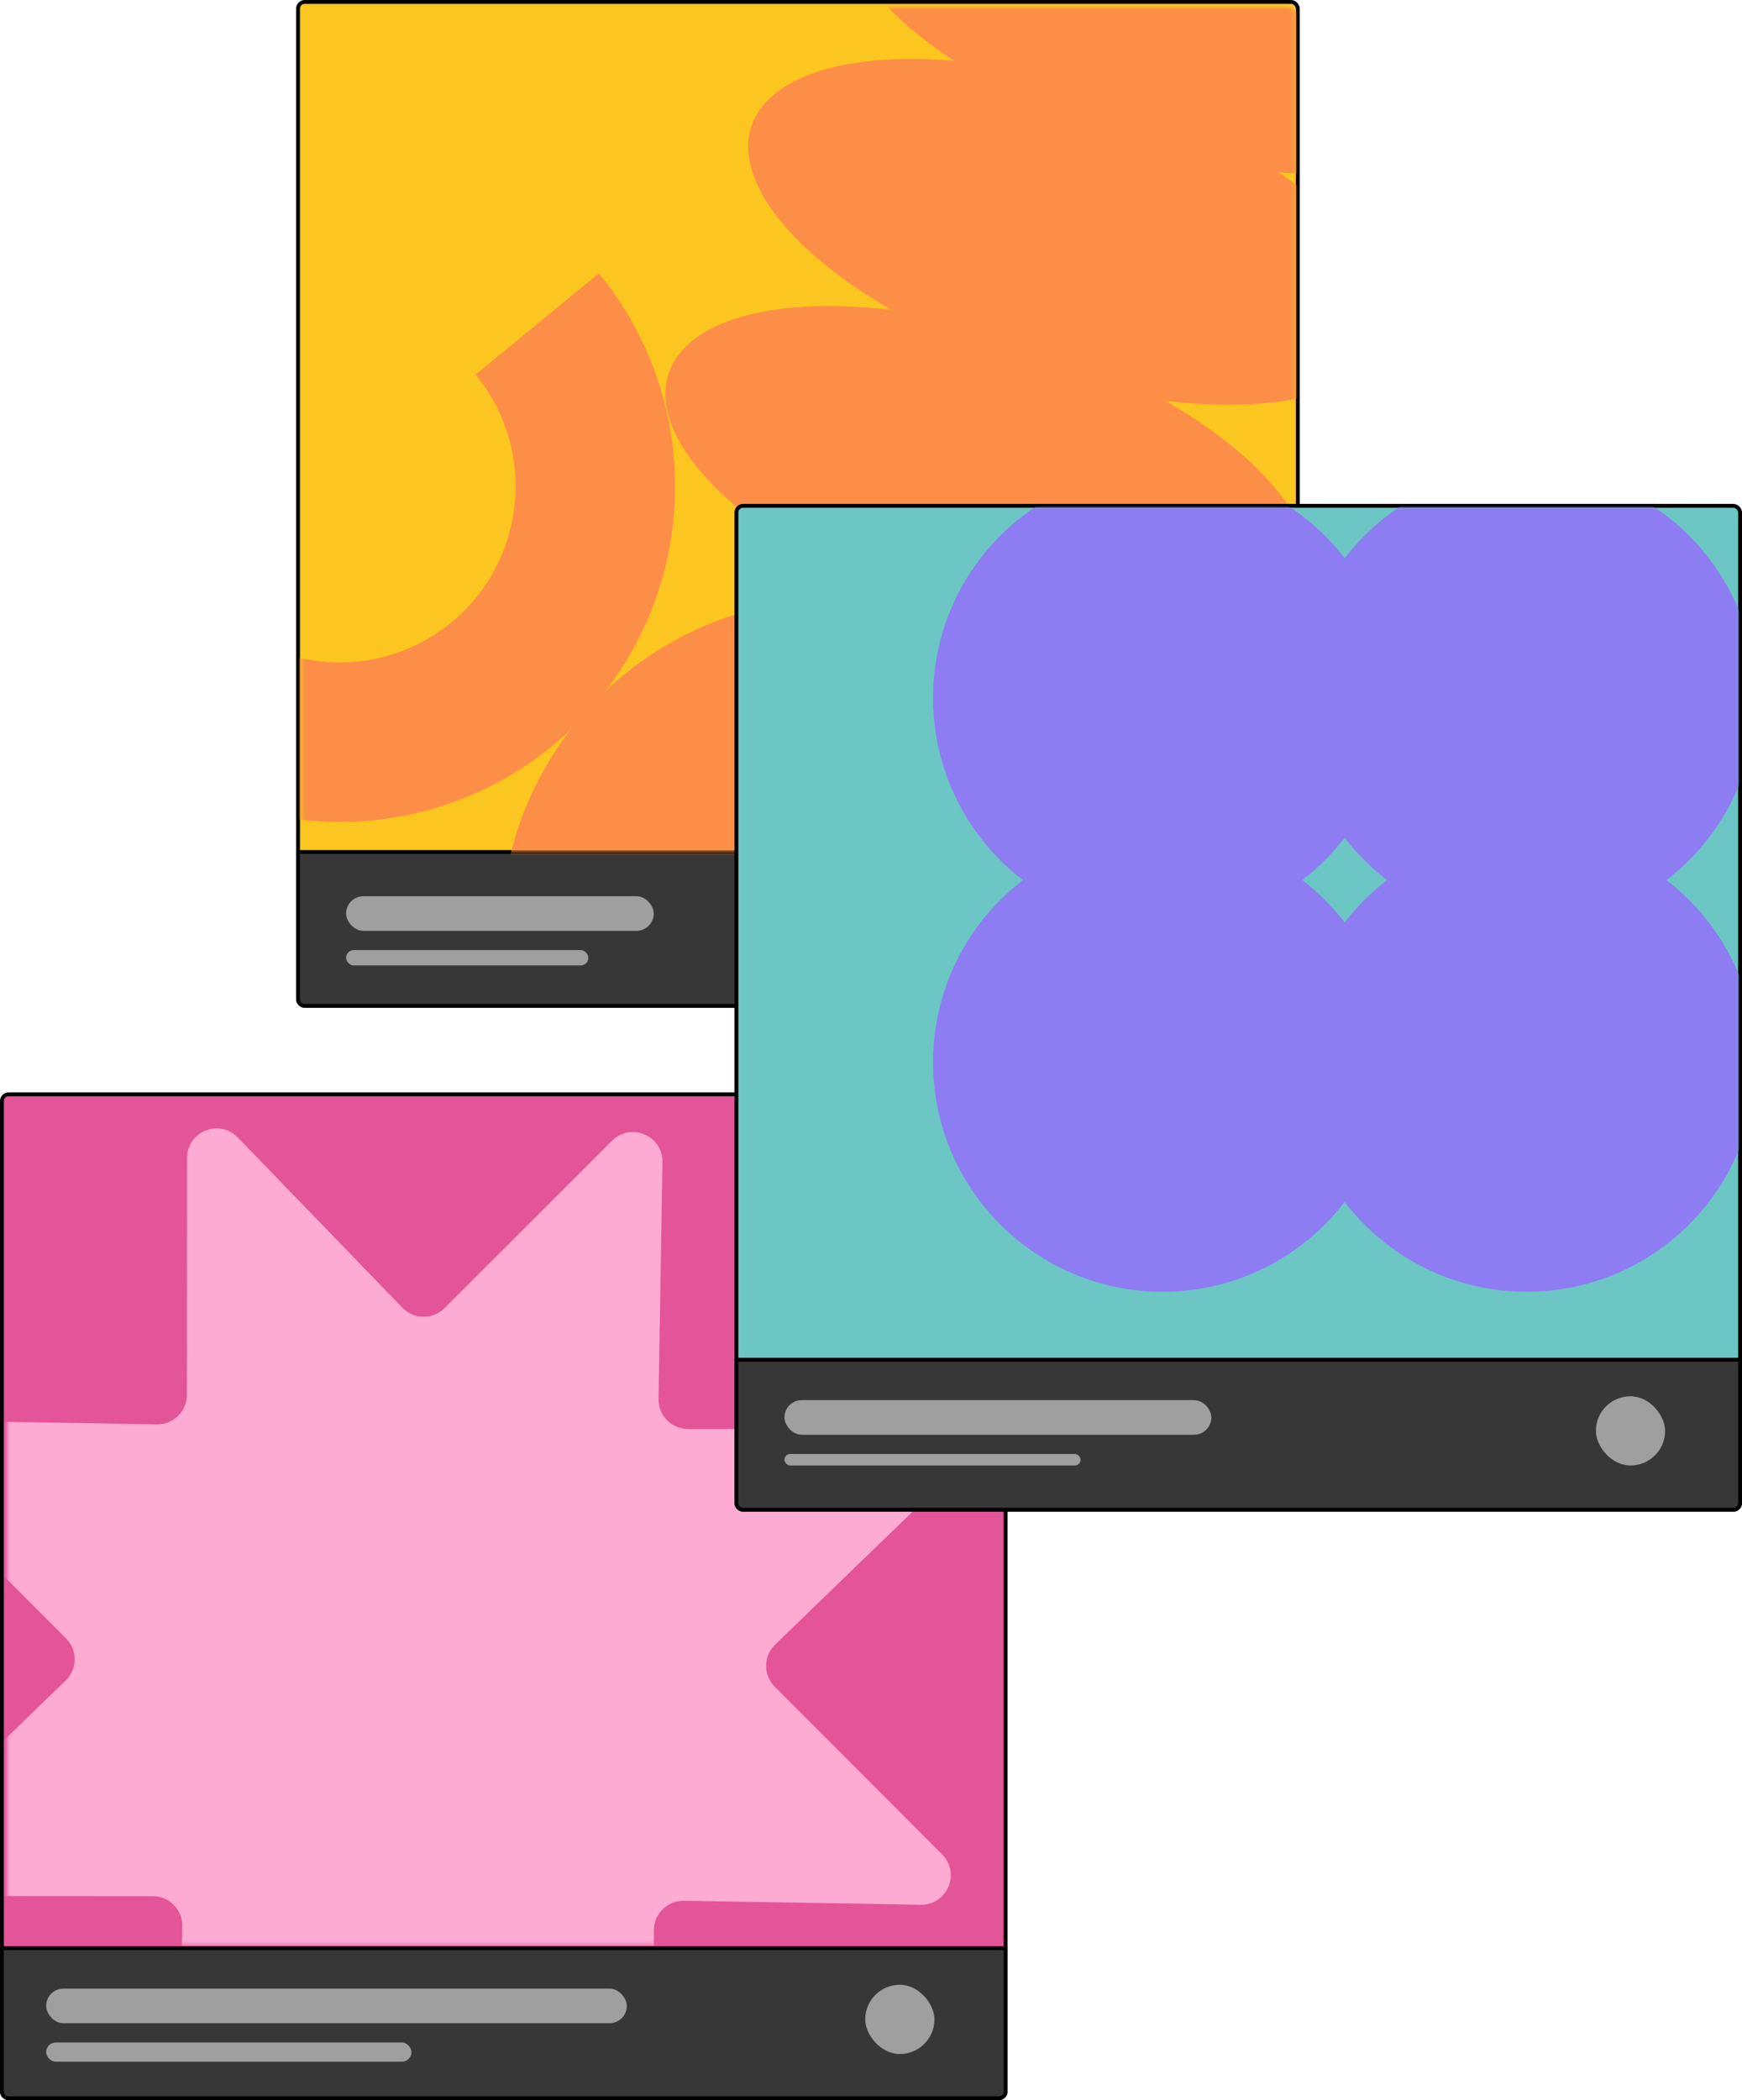 <svg width="453" height="546" viewBox="0 0 453 546" fill="none" xmlns="http://www.w3.org/2000/svg">
<rect x="77.5" y="0.5" width="260" height="261" rx="1.74" fill="#FBC620" stroke="black"/>
<path d="M77.5 221.5H337.5V259.76C337.5 260.721 336.721 261.5 335.76 261.5H79.24C78.279 261.5 77.5 260.721 77.5 259.76V221.5Z" fill="#373737" stroke="black"/>
<mask id="mask0_801_1167" style="mask-type:alpha" maskUnits="userSpaceOnUse" x="78" y="1" width="259" height="221">
<rect x="78.922" y="2.346" width="257.331" height="218.581" rx="1.74" fill="#FEED01" stroke="black"/>
</mask>
<g mask="url(#mask0_801_1167)">
<ellipse cx="256.7" cy="124.526" rx="87.256" ry="37.517" transform="rotate(18.326 256.7 124.526)" fill="#FD8E47"/>
<circle cx="217.468" cy="242.971" r="87.256" transform="rotate(18.326 217.468 242.971)" fill="#FD8E47"/>
<path d="M6.331 96.553C1.096 110.909 -0.277 126.388 2.349 141.441C4.975 156.494 11.508 170.594 21.294 182.329C31.081 194.064 43.777 203.024 58.113 208.311C72.45 213.599 87.923 215.029 102.986 212.458C118.049 209.887 132.172 203.406 143.943 193.663C155.714 183.92 164.721 171.256 170.061 156.939C175.401 142.623 176.888 127.154 174.372 112.082C171.857 97.01 165.428 82.863 155.728 71.056L123.679 97.386C128.768 103.58 132.141 111.003 133.461 118.91C134.781 126.818 134.001 134.933 131.199 142.444C128.397 149.956 123.672 156.6 117.496 161.711C111.321 166.823 103.911 170.223 96.008 171.572C88.106 172.921 79.987 172.171 72.466 169.396C64.944 166.622 58.283 161.922 53.149 155.765C48.014 149.608 44.587 142.211 43.209 134.313C41.831 126.415 42.551 118.294 45.298 110.763L6.331 96.553Z" fill="#FD8E47"/>
<ellipse cx="278.223" cy="60.283" rx="87.256" ry="37.517" transform="rotate(18.326 278.223 60.283)" fill="#FD8E47"/>
<ellipse cx="302.211" cy="0.313" rx="87.256" ry="37.517" transform="rotate(18.326 302.211 0.313)" fill="#FD8E47"/>
</g>
<rect x="0.5" y="284.5" width="261" height="261" rx="1.74" fill="#E45499" stroke="black"/>
<mask id="mask1_801_1167" style="mask-type:alpha" maskUnits="userSpaceOnUse" x="1" y="284" width="260" height="222">
<rect x="2.348" y="284.664" width="257.331" height="220.426" rx="1.74" fill="#5452FE" stroke="black"/>
</mask>
<g mask="url(#mask1_801_1167)">
<path d="M48.645 301.052C48.65 294.153 57.045 290.761 61.841 295.721L104.654 339.993C107.635 343.076 112.563 343.119 115.597 340.089L159.176 296.57C164.058 291.695 172.392 295.233 172.277 302.131L171.245 363.71C171.173 367.997 174.627 371.512 178.915 371.515L240.502 371.558C247.401 371.563 250.793 379.958 245.834 384.754L201.562 427.567C198.479 430.548 198.436 435.476 201.466 438.51L244.984 482.089C249.859 486.971 246.322 495.305 239.423 495.19L177.845 494.158C173.557 494.086 170.042 497.54 170.039 501.829L169.996 563.416C169.992 570.315 161.597 573.706 156.801 568.747L113.988 524.475C111.007 521.392 106.079 521.349 103.044 524.379L59.465 567.898C54.584 572.773 46.249 569.235 46.365 562.337L47.397 500.758C47.469 496.471 44.014 492.956 39.726 492.953L-21.861 492.91C-28.76 492.905 -32.152 484.51 -27.192 479.714L17.08 436.901C20.162 433.92 20.205 428.992 17.175 425.958L-26.343 382.379C-31.218 377.497 -27.68 369.162 -20.782 369.278L40.796 370.31C45.084 370.382 48.599 366.928 48.602 362.639L48.645 301.052Z" fill="#FDABD3"/>
</g>
<rect x="191.5" y="131.5" width="261" height="261" rx="1.74" fill="#6CC6C4" stroke="black"/>
<rect x="90" y="233" width="80" height="9" rx="4.5" fill="#9F9F9F"/>
<rect x="90" y="247" width="63" height="4" rx="2" fill="#9F9F9F"/>
<path d="M191.5 353.5H452.5V390.76C452.5 391.721 451.721 392.5 450.76 392.5H193.24C192.279 392.5 191.5 391.721 191.5 390.76V353.5Z" fill="#373737" stroke="black"/>
<path d="M0.5 506.5H261.5V543.76C261.5 544.721 260.721 545.5 259.76 545.5H2.24C1.279 545.5 0.5 544.721 0.5 543.76V506.5Z" fill="#373737" stroke="black"/>
<rect x="204" y="364" width="111" height="9" rx="4.5" fill="#9F9F9F"/>
<rect x="415" y="363" width="18" height="18" rx="9" fill="#9F9F9F"/>
<rect x="225" y="516" width="18" height="18" rx="9" fill="#9F9F9F"/>
<rect x="12" y="517" width="151" height="9" rx="4.5" fill="#9F9F9F"/>
<rect x="204" y="378" width="77" height="3" rx="1.5" fill="#9F9F9F"/>
<rect x="12" y="531" width="95" height="5" rx="2.5" fill="#9F9F9F"/>
<mask id="mask2_801_1167" style="mask-type:alpha" maskUnits="userSpaceOnUse" x="192" y="132" width="260" height="222">
<rect x="192.5" y="132.5" width="259" height="221" rx="1.74" fill="#6CC6C4" stroke="black"/>
</mask>
<g mask="url(#mask2_801_1167)">
<path fill-rule="evenodd" clip-rule="evenodd" d="M338.656 228.807C342.79 225.63 346.496 221.925 349.672 217.791C352.849 221.925 356.555 225.63 360.688 228.807C356.555 231.984 352.849 235.69 349.672 239.823C346.496 235.69 342.79 231.984 338.656 228.807ZM349.672 312.484C338.763 326.68 321.613 335.83 302.325 335.83C269.367 335.83 242.649 309.112 242.649 276.154C242.649 256.866 251.799 239.716 265.994 228.807C251.799 217.898 242.649 200.748 242.649 181.461C242.649 148.502 269.367 121.784 302.325 121.784C321.613 121.784 338.763 130.934 349.672 145.131C360.581 130.934 377.732 121.784 397.019 121.784C429.978 121.784 456.696 148.502 456.696 181.461C456.696 200.748 447.546 217.898 433.35 228.807C447.546 239.716 456.696 256.866 456.696 276.154C456.696 309.112 429.978 335.83 397.019 335.83C377.732 335.83 360.581 326.68 349.672 312.484Z" fill="#8E7CF2"/>
</g>
</svg>
